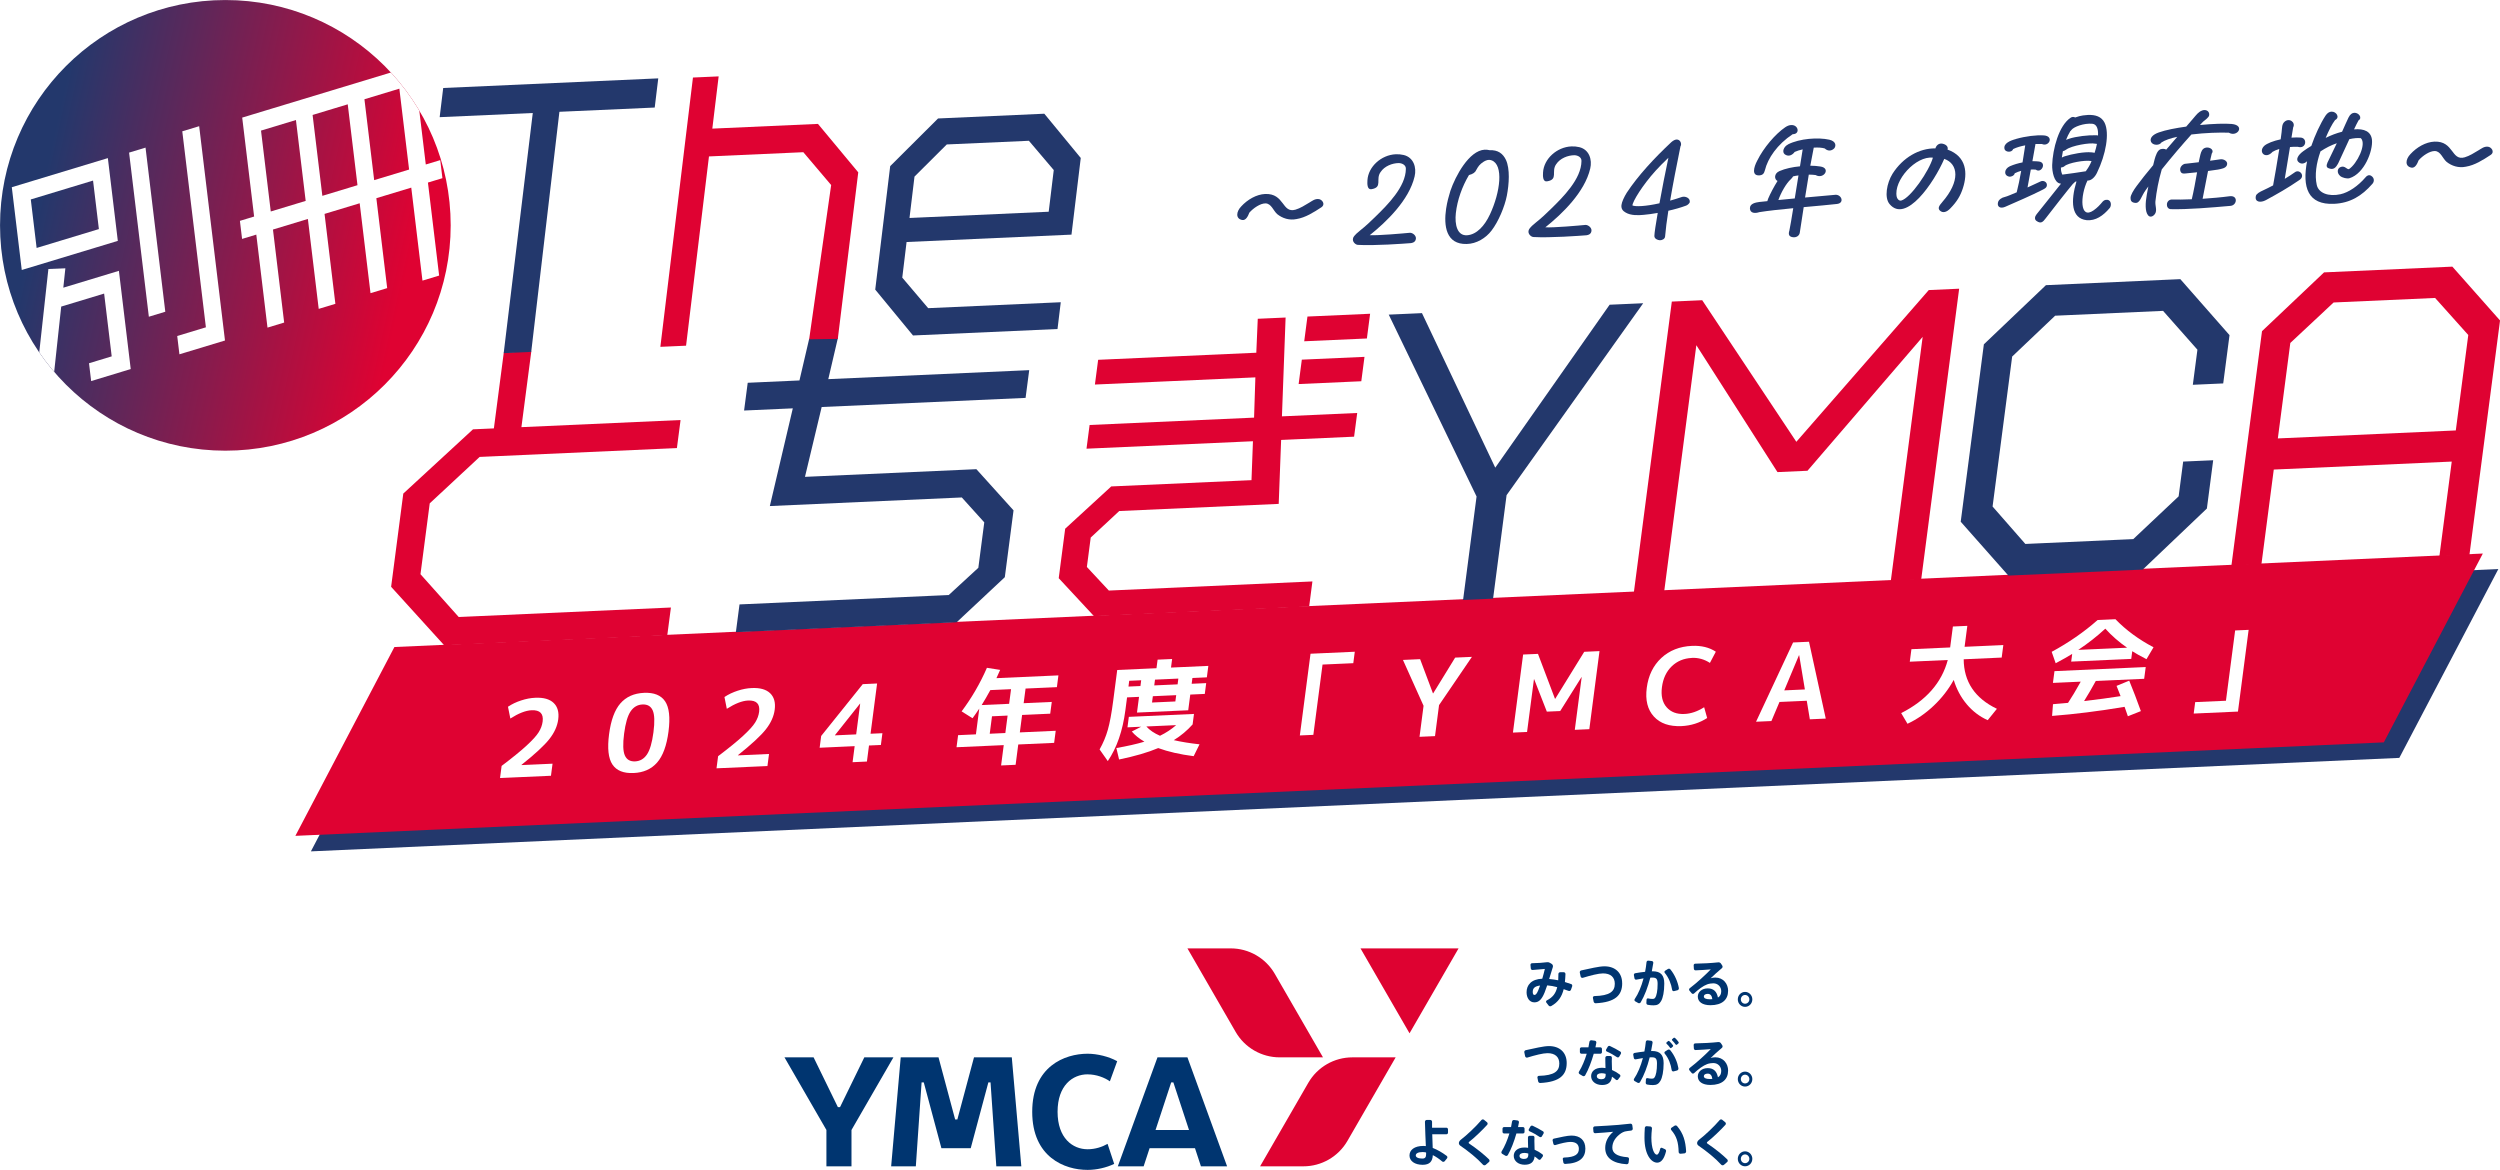 <!--?xml version="1.0" encoding="UTF-8"?-->
<svg id="_レイヤー_2" data-name="レイヤー 2" xmlns="http://www.w3.org/2000/svg" xmlns:xlink="http://www.w3.org/1999/xlink" viewBox="0 0 805.5 376.96" width="805.5" height="376.96">
  <defs>
    <style>
      .cls-1 {
        fill: none;
      }

      .cls-2 {
        filter: url(#drop-shadow-1);
      }

      .cls-3 {
        fill: #de0231;
      }

      .cls-4 {
        fill: url(#_名称未設定グラデーション_6);
      }

      .cls-5 {
        fill: #fff;
      }

      .cls-6 {
        fill: #23386c;
      }

      .cls-7 {
        fill: #df0232;
      }

      .cls-8 {
        fill: #003570;
      }

      .cls-9 {
        clip-path: url(#clippath);
      }
      
      
      /***************************************************
 * Generated by SVG Artista on 12/4/2024, 2:46:42 AM
 * MIT license (https://opensource.org/licenses/MIT)
 * W. https://svgartista.net
 **************************************************/

.svg-elem-1 {
  -webkit-animation: animate-svg-fill-1 0.7s cubic-bezier(0.47, 0, 0.745, 0.715) 0.8s both;
          animation: animate-svg-fill-1 0.7s cubic-bezier(0.47, 0, 0.745, 0.715) 0.8s both;
}

@-webkit-keyframes animate-svg-fill-2 {
  0% {
    fill: transparent;
  }

  100% {
    fill: url("#_名称未設定グラデーション_6");
  }
}

@keyframes animate-svg-fill-2 {
  0% {
    fill: transparent;
  }

  100% {
    fill: url("#_名称未設定グラデーション_6");
  }
}

.svg-elem-2 {
  -webkit-animation: animate-svg-fill-2 0.7s cubic-bezier(0.47, 0, 0.745, 0.715) 0.9s both;
          animation: animate-svg-fill-2 0.7s cubic-bezier(0.47, 0, 0.745, 0.715) 0.9s both;
}

@-webkit-keyframes animate-svg-fill-3 {
  0% {
    fill: transparent;
  }

  100% {
    fill: rgb(255, 255, 255);
  }
}

@keyframes animate-svg-fill-3 {
  0% {
    fill: transparent;
  }

  100% {
    fill: rgb(255, 255, 255);
  }
}

.svg-elem-3 {
  -webkit-animation: animate-svg-fill-3 0.7s cubic-bezier(0.47, 0, 0.745, 0.715) 1s both;
          animation: animate-svg-fill-3 0.7s cubic-bezier(0.47, 0, 0.745, 0.715) 1s both;
}

@-webkit-keyframes animate-svg-fill-4 {
  0% {
    fill: transparent;
  }

  100% {
    fill: rgb(255, 255, 255);
  }
}

@keyframes animate-svg-fill-4 {
  0% {
    fill: transparent;
  }

  100% {
    fill: rgb(255, 255, 255);
  }
}

.svg-elem-4 {
  -webkit-animation: animate-svg-fill-4 0.7s cubic-bezier(0.47, 0, 0.745, 0.715) 1.1s both;
          animation: animate-svg-fill-4 0.7s cubic-bezier(0.47, 0, 0.745, 0.715) 1.1s both;
}

@-webkit-keyframes animate-svg-fill-5 {
  0% {
    fill: transparent;
  }

  100% {
    fill: rgb(35, 56, 108);
  }
}

@keyframes animate-svg-fill-5 {
  0% {
    fill: transparent;
  }

  100% {
    fill: rgb(35, 56, 108);
  }
}

.svg-elem-5 {
  -webkit-animation: animate-svg-fill-5 0.7s cubic-bezier(0.47, 0, 0.745, 0.715) 1.2s both;
          animation: animate-svg-fill-5 0.7s cubic-bezier(0.47, 0, 0.745, 0.715) 1.2s both;
}

@-webkit-keyframes animate-svg-fill-6 {
  0% {
    fill: transparent;
  }

  100% {
    fill: rgb(223, 2, 50);
  }
}

@keyframes animate-svg-fill-6 {
  0% {
    fill: transparent;
  }

  100% {
    fill: rgb(223, 2, 50);
  }
}

.svg-elem-6 {
  -webkit-animation: animate-svg-fill-6 0.7s cubic-bezier(0.47, 0, 0.745, 0.715) 1.3s both;
          animation: animate-svg-fill-6 0.7s cubic-bezier(0.47, 0, 0.745, 0.715) 1.3s both;
}

@-webkit-keyframes animate-svg-fill-7 {
  0% {
    fill: transparent;
  }

  100% {
    fill: rgb(223, 2, 50);
  }
}

@keyframes animate-svg-fill-7 {
  0% {
    fill: transparent;
  }

  100% {
    fill: rgb(223, 2, 50);
  }
}

.svg-elem-7 {
  -webkit-animation: animate-svg-fill-7 0.7s cubic-bezier(0.47, 0, 0.745, 0.715) 1.4s both;
          animation: animate-svg-fill-7 0.7s cubic-bezier(0.47, 0, 0.745, 0.715) 1.4s both;
}

@-webkit-keyframes animate-svg-fill-8 {
  0% {
    fill: transparent;
  }

  100% {
    fill: rgb(35, 56, 108);
  }
}

@keyframes animate-svg-fill-8 {
  0% {
    fill: transparent;
  }

  100% {
    fill: rgb(35, 56, 108);
  }
}

.svg-elem-8 {
  -webkit-animation: animate-svg-fill-8 0.7s cubic-bezier(0.47, 0, 0.745, 0.715) 1.5s both;
          animation: animate-svg-fill-8 0.7s cubic-bezier(0.47, 0, 0.745, 0.715) 1.5s both;
}

@-webkit-keyframes animate-svg-fill-9 {
  0% {
    fill: transparent;
  }

  100% {
    fill: rgb(223, 2, 50);
  }
}

@keyframes animate-svg-fill-9 {
  0% {
    fill: transparent;
  }

  100% {
    fill: rgb(223, 2, 50);
  }
}

.svg-elem-9 {
  -webkit-animation: animate-svg-fill-9 0.7s cubic-bezier(0.47, 0, 0.745, 0.715) 1.6s both;
          animation: animate-svg-fill-9 0.7s cubic-bezier(0.47, 0, 0.745, 0.715) 1.6s both;
}

@-webkit-keyframes animate-svg-fill-10 {
  0% {
    fill: transparent;
  }

  100% {
    fill: rgb(35, 56, 108);
  }
}

@keyframes animate-svg-fill-10 {
  0% {
    fill: transparent;
  }

  100% {
    fill: rgb(35, 56, 108);
  }
}

.svg-elem-10 {
  -webkit-animation: animate-svg-fill-10 0.7s cubic-bezier(0.47, 0, 0.745, 0.715) 1.7s both;
          animation: animate-svg-fill-10 0.7s cubic-bezier(0.47, 0, 0.745, 0.715) 1.7s both;
}

@-webkit-keyframes animate-svg-fill-11 {
  0% {
    fill: transparent;
  }

  100% {
    fill: rgb(223, 2, 50);
  }
}

@keyframes animate-svg-fill-11 {
  0% {
    fill: transparent;
  }

  100% {
    fill: rgb(223, 2, 50);
  }
}

.svg-elem-11 {
  -webkit-animation: animate-svg-fill-11 0.7s cubic-bezier(0.47, 0, 0.745, 0.715) 1.8s both;
          animation: animate-svg-fill-11 0.7s cubic-bezier(0.47, 0, 0.745, 0.715) 1.8s both;
}

@-webkit-keyframes animate-svg-fill-12 {
  0% {
    fill: transparent;
  }

  100% {
    fill: rgb(35, 56, 108);
  }
}

@keyframes animate-svg-fill-12 {
  0% {
    fill: transparent;
  }

  100% {
    fill: rgb(35, 56, 108);
  }
}

.svg-elem-12 {
  -webkit-animation: animate-svg-fill-12 0.7s cubic-bezier(0.47, 0, 0.745, 0.715) 1.9s both;
          animation: animate-svg-fill-12 0.7s cubic-bezier(0.47, 0, 0.745, 0.715) 1.9s both;
}

@-webkit-keyframes animate-svg-fill-13 {
  0% {
    fill: transparent;
  }

  100% {
    fill: rgb(35, 56, 108);
  }
}

@keyframes animate-svg-fill-13 {
  0% {
    fill: transparent;
  }

  100% {
    fill: rgb(35, 56, 108);
  }
}

.svg-elem-13 {
  -webkit-animation: animate-svg-fill-13 0.7s cubic-bezier(0.47, 0, 0.745, 0.715) 2s both;
          animation: animate-svg-fill-13 0.7s cubic-bezier(0.47, 0, 0.745, 0.715) 2s both;
}

@-webkit-keyframes animate-svg-fill-14 {
  0% {
    fill: transparent;
  }

  100% {
    fill: rgb(223, 2, 50);
  }
}

@keyframes animate-svg-fill-14 {
  0% {
    fill: transparent;
  }

  100% {
    fill: rgb(223, 2, 50);
  }
}

.svg-elem-14 {
  -webkit-animation: animate-svg-fill-14 0.7s cubic-bezier(0.47, 0, 0.745, 0.715) 2.1s both;
          animation: animate-svg-fill-14 0.7s cubic-bezier(0.47, 0, 0.745, 0.715) 2.1s both;
}

@-webkit-keyframes animate-svg-fill-15 {
  0% {
    fill: transparent;
  }

  100% {
    fill: rgb(35, 56, 108);
  }
}

@keyframes animate-svg-fill-15 {
  0% {
    fill: transparent;
  }

  100% {
    fill: rgb(35, 56, 108);
  }
}

.svg-elem-15 {
  -webkit-animation: animate-svg-fill-15 0.7s cubic-bezier(0.47, 0, 0.745, 0.715) 2.2s both;
          animation: animate-svg-fill-15 0.7s cubic-bezier(0.47, 0, 0.745, 0.715) 2.2s both;
}

@-webkit-keyframes animate-svg-fill-16 {
  0% {
    fill: transparent;
  }

  100% {
    fill: rgb(223, 2, 50);
  }
}

@keyframes animate-svg-fill-16 {
  0% {
    fill: transparent;
  }

  100% {
    fill: rgb(223, 2, 50);
  }
}

.svg-elem-16 {
  -webkit-animation: animate-svg-fill-16 0.7s cubic-bezier(0.47, 0, 0.745, 0.715) 2.3s both;
          animation: animate-svg-fill-16 0.7s cubic-bezier(0.47, 0, 0.745, 0.715) 2.3s both;
}

@-webkit-keyframes animate-svg-fill-17 {
  0% {
    fill: transparent;
  }

  100% {
    fill: rgb(255, 255, 255);
  }
}

@keyframes animate-svg-fill-17 {
  0% {
    fill: transparent;
  }

  100% {
    fill: rgb(255, 255, 255);
  }
}

.svg-elem-17 {
  -webkit-animation: animate-svg-fill-17 0.7s cubic-bezier(0.47, 0, 0.745, 0.715) 2.4s both;
          animation: animate-svg-fill-17 0.7s cubic-bezier(0.47, 0, 0.745, 0.715) 2.4s both;
}

@-webkit-keyframes animate-svg-fill-18 {
  0% {
    fill: transparent;
  }

  100% {
    fill: rgb(255, 255, 255);
  }
}

@keyframes animate-svg-fill-18 {
  0% {
    fill: transparent;
  }

  100% {
    fill: rgb(255, 255, 255);
  }
}

.svg-elem-18 {
  -webkit-animation: animate-svg-fill-18 0.7s cubic-bezier(0.47, 0, 0.745, 0.715) 2.5s both;
          animation: animate-svg-fill-18 0.7s cubic-bezier(0.47, 0, 0.745, 0.715) 2.5s both;
}

@-webkit-keyframes animate-svg-fill-19 {
  0% {
    fill: transparent;
  }

  100% {
    fill: rgb(255, 255, 255);
  }
}

@keyframes animate-svg-fill-19 {
  0% {
    fill: transparent;
  }

  100% {
    fill: rgb(255, 255, 255);
  }
}

.svg-elem-19 {
  -webkit-animation: animate-svg-fill-19 0.7s cubic-bezier(0.47, 0, 0.745, 0.715) 2.6s both;
          animation: animate-svg-fill-19 0.7s cubic-bezier(0.47, 0, 0.745, 0.715) 2.6s both;
}

@-webkit-keyframes animate-svg-fill-20 {
  0% {
    fill: transparent;
  }

  100% {
    fill: rgb(255, 255, 255);
  }
}

@keyframes animate-svg-fill-20 {
  0% {
    fill: transparent;
  }

  100% {
    fill: rgb(255, 255, 255);
  }
}

.svg-elem-20 {
  -webkit-animation: animate-svg-fill-20 0.7s cubic-bezier(0.47, 0, 0.745, 0.715) 2.7s both;
          animation: animate-svg-fill-20 0.7s cubic-bezier(0.47, 0, 0.745, 0.715) 2.7s both;
}

@-webkit-keyframes animate-svg-fill-21 {
  0% {
    fill: transparent;
  }

  100% {
    fill: rgb(255, 255, 255);
  }
}

@keyframes animate-svg-fill-21 {
  0% {
    fill: transparent;
  }

  100% {
    fill: rgb(255, 255, 255);
  }
}

.svg-elem-21 {
  -webkit-animation: animate-svg-fill-21 0.7s cubic-bezier(0.47, 0, 0.745, 0.715) 2.8s both;
          animation: animate-svg-fill-21 0.7s cubic-bezier(0.47, 0, 0.745, 0.715) 2.8s both;
}

@-webkit-keyframes animate-svg-fill-22 {
  0% {
    fill: transparent;
  }

  100% {
    fill: rgb(255, 255, 255);
  }
}

@keyframes animate-svg-fill-22 {
  0% {
    fill: transparent;
  }

  100% {
    fill: rgb(255, 255, 255);
  }
}

.svg-elem-22 {
  -webkit-animation: animate-svg-fill-22 0.7s cubic-bezier(0.47, 0, 0.745, 0.715) 2.9s both;
          animation: animate-svg-fill-22 0.7s cubic-bezier(0.47, 0, 0.745, 0.715) 2.9s both;
}

@-webkit-keyframes animate-svg-fill-23 {
  0% {
    fill: transparent;
  }

  100% {
    fill: rgb(255, 255, 255);
  }
}

@keyframes animate-svg-fill-23 {
  0% {
    fill: transparent;
  }

  100% {
    fill: rgb(255, 255, 255);
  }
}

.svg-elem-23 {
  -webkit-animation: animate-svg-fill-23 0.7s cubic-bezier(0.47, 0, 0.745, 0.715) 3s both;
          animation: animate-svg-fill-23 0.7s cubic-bezier(0.47, 0, 0.745, 0.715) 3s both;
}

@-webkit-keyframes animate-svg-fill-24 {
  0% {
    fill: transparent;
  }

  100% {
    fill: rgb(255, 255, 255);
  }
}

@keyframes animate-svg-fill-24 {
  0% {
    fill: transparent;
  }

  100% {
    fill: rgb(255, 255, 255);
  }
}

.svg-elem-24 {
  -webkit-animation: animate-svg-fill-24 0.7s cubic-bezier(0.47, 0, 0.745, 0.715) 3.1s both;
          animation: animate-svg-fill-24 0.7s cubic-bezier(0.47, 0, 0.745, 0.715) 3.1s both;
}

@-webkit-keyframes animate-svg-fill-25 {
  0% {
    fill: transparent;
  }

  100% {
    fill: rgb(255, 255, 255);
  }
}

@keyframes animate-svg-fill-25 {
  0% {
    fill: transparent;
  }

  100% {
    fill: rgb(255, 255, 255);
  }
}

.svg-elem-25 {
  -webkit-animation: animate-svg-fill-25 0.7s cubic-bezier(0.47, 0, 0.745, 0.715) 3.2s both;
          animation: animate-svg-fill-25 0.7s cubic-bezier(0.47, 0, 0.745, 0.715) 3.2s both;
}

@-webkit-keyframes animate-svg-fill-26 {
  0% {
    fill: transparent;
  }

  100% {
    fill: rgb(255, 255, 255);
  }
}

@keyframes animate-svg-fill-26 {
  0% {
    fill: transparent;
  }

  100% {
    fill: rgb(255, 255, 255);
  }
}

.svg-elem-26 {
  -webkit-animation: animate-svg-fill-26 0.7s cubic-bezier(0.47, 0, 0.745, 0.715) 3.3s both;
          animation: animate-svg-fill-26 0.7s cubic-bezier(0.47, 0, 0.745, 0.715) 3.3s both;
}

@-webkit-keyframes animate-svg-fill-27 {
  0% {
    fill: transparent;
  }

  100% {
    fill: rgb(255, 255, 255);
  }
}

@keyframes animate-svg-fill-27 {
  0% {
    fill: transparent;
  }

  100% {
    fill: rgb(255, 255, 255);
  }
}

.svg-elem-27 {
  -webkit-animation: animate-svg-fill-27 0.7s cubic-bezier(0.47, 0, 0.745, 0.715) 3.4s both;
          animation: animate-svg-fill-27 0.7s cubic-bezier(0.47, 0, 0.745, 0.715) 3.4s both;
}

@-webkit-keyframes animate-svg-fill-28 {
  0% {
    fill: transparent;
  }

  100% {
    fill: rgb(255, 255, 255);
  }
}

@keyframes animate-svg-fill-28 {
  0% {
    fill: transparent;
  }

  100% {
    fill: rgb(255, 255, 255);
  }
}

.svg-elem-28 {
  -webkit-animation: animate-svg-fill-28 0.7s cubic-bezier(0.47, 0, 0.745, 0.715) 3.5s both;
          animation: animate-svg-fill-28 0.7s cubic-bezier(0.47, 0, 0.745, 0.715) 3.5s both;
}

@-webkit-keyframes animate-svg-fill-29 {
  0% {
    fill: transparent;
  }

  100% {
    fill: rgb(255, 255, 255);
  }
}

@keyframes animate-svg-fill-29 {
  0% {
    fill: transparent;
  }

  100% {
    fill: rgb(255, 255, 255);
  }
}

.svg-elem-29 {
  -webkit-animation: animate-svg-fill-29 0.7s cubic-bezier(0.47, 0, 0.745, 0.715) 3.6s both;
          animation: animate-svg-fill-29 0.7s cubic-bezier(0.47, 0, 0.745, 0.715) 3.6s both;
}

@-webkit-keyframes animate-svg-fill-30 {
  0% {
    fill: transparent;
  }

  100% {
    fill: rgb(255, 255, 255);
  }
}

@keyframes animate-svg-fill-30 {
  0% {
    fill: transparent;
  }

  100% {
    fill: rgb(255, 255, 255);
  }
}

.svg-elem-30 {
  -webkit-animation: animate-svg-fill-30 0.7s cubic-bezier(0.47, 0, 0.745, 0.715) 3.7s both;
          animation: animate-svg-fill-30 0.7s cubic-bezier(0.47, 0, 0.745, 0.715) 3.7s both;
}

@-webkit-keyframes animate-svg-fill-31 {
  0% {
    fill: transparent;
  }

  100% {
    fill: rgb(35, 56, 108);
  }
}

@keyframes animate-svg-fill-31 {
  0% {
    fill: transparent;
  }

  100% {
    fill: rgb(35, 56, 108);
  }
}

.svg-elem-31 {
  -webkit-animation: animate-svg-fill-31 0.7s cubic-bezier(0.47, 0, 0.745, 0.715) 3.8s both;
          animation: animate-svg-fill-31 0.7s cubic-bezier(0.47, 0, 0.745, 0.715) 3.8s both;
}

@-webkit-keyframes animate-svg-fill-32 {
  0% {
    fill: transparent;
  }

  100% {
    fill: rgb(35, 56, 108);
  }
}

@keyframes animate-svg-fill-32 {
  0% {
    fill: transparent;
  }

  100% {
    fill: rgb(35, 56, 108);
  }
}

.svg-elem-32 {
  -webkit-animation: animate-svg-fill-32 0.7s cubic-bezier(0.47, 0, 0.745, 0.715) 3.9s both;
          animation: animate-svg-fill-32 0.7s cubic-bezier(0.47, 0, 0.745, 0.715) 3.9s both;
}

@-webkit-keyframes animate-svg-fill-33 {
  0% {
    fill: transparent;
  }

  100% {
    fill: rgb(35, 56, 108);
  }
}

@keyframes animate-svg-fill-33 {
  0% {
    fill: transparent;
  }

  100% {
    fill: rgb(35, 56, 108);
  }
}

.svg-elem-33 {
  -webkit-animation: animate-svg-fill-33 0.7s cubic-bezier(0.47, 0, 0.745, 0.715) 4s both;
          animation: animate-svg-fill-33 0.7s cubic-bezier(0.47, 0, 0.745, 0.715) 4s both;
}

@-webkit-keyframes animate-svg-fill-34 {
  0% {
    fill: transparent;
  }

  100% {
    fill: rgb(35, 56, 108);
  }
}

@keyframes animate-svg-fill-34 {
  0% {
    fill: transparent;
  }

  100% {
    fill: rgb(35, 56, 108);
  }
}

.svg-elem-34 {
  -webkit-animation: animate-svg-fill-34 0.7s cubic-bezier(0.47, 0, 0.745, 0.715) 4.1s both;
          animation: animate-svg-fill-34 0.7s cubic-bezier(0.47, 0, 0.745, 0.715) 4.1s both;
}

@-webkit-keyframes animate-svg-fill-35 {
  0% {
    fill: transparent;
  }

  100% {
    fill: rgb(35, 56, 108);
  }
}

@keyframes animate-svg-fill-35 {
  0% {
    fill: transparent;
  }

  100% {
    fill: rgb(35, 56, 108);
  }
}

.svg-elem-35 {
  -webkit-animation: animate-svg-fill-35 0.7s cubic-bezier(0.47, 0, 0.745, 0.715) 4.2s both;
          animation: animate-svg-fill-35 0.7s cubic-bezier(0.47, 0, 0.745, 0.715) 4.2s both;
}

@-webkit-keyframes animate-svg-fill-36 {
  0% {
    fill: transparent;
  }

  100% {
    fill: rgb(35, 56, 108);
  }
}

@keyframes animate-svg-fill-36 {
  0% {
    fill: transparent;
  }

  100% {
    fill: rgb(35, 56, 108);
  }
}

.svg-elem-36 {
  -webkit-animation: animate-svg-fill-36 0.7s cubic-bezier(0.47, 0, 0.745, 0.715) 4.3s both;
          animation: animate-svg-fill-36 0.7s cubic-bezier(0.47, 0, 0.745, 0.715) 4.3s both;
}

@-webkit-keyframes animate-svg-fill-37 {
  0% {
    fill: transparent;
  }

  100% {
    fill: rgb(35, 56, 108);
  }
}

@keyframes animate-svg-fill-37 {
  0% {
    fill: transparent;
  }

  100% {
    fill: rgb(35, 56, 108);
  }
}

.svg-elem-37 {
  -webkit-animation: animate-svg-fill-37 0.7s cubic-bezier(0.47, 0, 0.745, 0.715) 4.4s both;
          animation: animate-svg-fill-37 0.7s cubic-bezier(0.47, 0, 0.745, 0.715) 4.4s both;
}

@-webkit-keyframes animate-svg-fill-38 {
  0% {
    fill: transparent;
  }

  100% {
    fill: rgb(35, 56, 108);
  }
}

@keyframes animate-svg-fill-38 {
  0% {
    fill: transparent;
  }

  100% {
    fill: rgb(35, 56, 108);
  }
}

.svg-elem-38 {
  -webkit-animation: animate-svg-fill-38 0.7s cubic-bezier(0.47, 0, 0.745, 0.715) 4.5s both;
          animation: animate-svg-fill-38 0.7s cubic-bezier(0.47, 0, 0.745, 0.715) 4.5s both;
}

@-webkit-keyframes animate-svg-fill-39 {
  0% {
    fill: transparent;
  }

  100% {
    fill: rgb(35, 56, 108);
  }
}

@keyframes animate-svg-fill-39 {
  0% {
    fill: transparent;
  }

  100% {
    fill: rgb(35, 56, 108);
  }
}

.svg-elem-39 {
  -webkit-animation: animate-svg-fill-39 0.7s cubic-bezier(0.47, 0, 0.745, 0.715) 4.6s both;
          animation: animate-svg-fill-39 0.7s cubic-bezier(0.47, 0, 0.745, 0.715) 4.6s both;
}

@-webkit-keyframes animate-svg-fill-40 {
  0% {
    fill: transparent;
  }

  100% {
    fill: rgb(35, 56, 108);
  }
}

@keyframes animate-svg-fill-40 {
  0% {
    fill: transparent;
  }

  100% {
    fill: rgb(35, 56, 108);
  }
}

.svg-elem-40 {
  -webkit-animation: animate-svg-fill-40 0.7s cubic-bezier(0.47, 0, 0.745, 0.715) 4.7s both;
          animation: animate-svg-fill-40 0.7s cubic-bezier(0.47, 0, 0.745, 0.715) 4.7s both;
}

@-webkit-keyframes animate-svg-fill-41 {
  0% {
    fill: transparent;
  }

  100% {
    fill: rgb(35, 56, 108);
  }
}

@keyframes animate-svg-fill-41 {
  0% {
    fill: transparent;
  }

  100% {
    fill: rgb(35, 56, 108);
  }
}

.svg-elem-41 {
  -webkit-animation: animate-svg-fill-41 0.7s cubic-bezier(0.47, 0, 0.745, 0.715) 4.8s both;
          animation: animate-svg-fill-41 0.7s cubic-bezier(0.47, 0, 0.745, 0.715) 4.8s both;
}

@-webkit-keyframes animate-svg-fill-42 {
  0% {
    fill: transparent;
  }

  100% {
    fill: rgb(0, 53, 112);
  }
}

@keyframes animate-svg-fill-42 {
  0% {
    fill: transparent;
  }

  100% {
    fill: rgb(0, 53, 112);
  }
}

.svg-elem-42 {
  -webkit-animation: animate-svg-fill-42 0.7s cubic-bezier(0.47, 0, 0.745, 0.715) 4.9s both;
          animation: animate-svg-fill-42 0.7s cubic-bezier(0.47, 0, 0.745, 0.715) 4.9s both;
}

@-webkit-keyframes animate-svg-fill-43 {
  0% {
    fill: transparent;
  }

  100% {
    fill: rgb(0, 53, 112);
  }
}

@keyframes animate-svg-fill-43 {
  0% {
    fill: transparent;
  }

  100% {
    fill: rgb(0, 53, 112);
  }
}

.svg-elem-43 {
  -webkit-animation: animate-svg-fill-43 0.7s cubic-bezier(0.47, 0, 0.745, 0.715) 5s both;
          animation: animate-svg-fill-43 0.7s cubic-bezier(0.47, 0, 0.745, 0.715) 5s both;
}

@-webkit-keyframes animate-svg-fill-44 {
  0% {
    fill: transparent;
  }

  100% {
    fill: rgb(0, 53, 112);
  }
}

@keyframes animate-svg-fill-44 {
  0% {
    fill: transparent;
  }

  100% {
    fill: rgb(0, 53, 112);
  }
}

.svg-elem-44 {
  -webkit-animation: animate-svg-fill-44 0.7s cubic-bezier(0.47, 0, 0.745, 0.715) 5.1s both;
          animation: animate-svg-fill-44 0.7s cubic-bezier(0.47, 0, 0.745, 0.715) 5.1s both;
}

@-webkit-keyframes animate-svg-fill-45 {
  0% {
    fill: transparent;
  }

  100% {
    fill: rgb(0, 53, 112);
  }
}

@keyframes animate-svg-fill-45 {
  0% {
    fill: transparent;
  }

  100% {
    fill: rgb(0, 53, 112);
  }
}

.svg-elem-45 {
  -webkit-animation: animate-svg-fill-45 0.7s cubic-bezier(0.47, 0, 0.745, 0.715) 5.2s both;
          animation: animate-svg-fill-45 0.7s cubic-bezier(0.47, 0, 0.745, 0.715) 5.2s both;
}

@-webkit-keyframes animate-svg-fill-46 {
  0% {
    fill: transparent;
  }

  100% {
    fill: rgb(222, 2, 49);
  }
}

@keyframes animate-svg-fill-46 {
  0% {
    fill: transparent;
  }

  100% {
    fill: rgb(222, 2, 49);
  }
}

.svg-elem-46 {
  -webkit-animation: animate-svg-fill-46 0.7s cubic-bezier(0.47, 0, 0.745, 0.715) 5.3s both;
          animation: animate-svg-fill-46 0.7s cubic-bezier(0.47, 0, 0.745, 0.715) 5.3s both;
}

@-webkit-keyframes animate-svg-fill-47 {
  0% {
    fill: transparent;
  }

  100% {
    fill: rgb(222, 2, 49);
  }
}

@keyframes animate-svg-fill-47 {
  0% {
    fill: transparent;
  }

  100% {
    fill: rgb(222, 2, 49);
  }
}

.svg-elem-47 {
  -webkit-animation: animate-svg-fill-47 0.7s cubic-bezier(0.47, 0, 0.745, 0.715) 5.4s both;
          animation: animate-svg-fill-47 0.7s cubic-bezier(0.47, 0, 0.745, 0.715) 5.4s both;
}

@-webkit-keyframes animate-svg-fill-48 {
  0% {
    fill: transparent;
  }

  100% {
    fill: rgb(222, 2, 49);
  }
}

@keyframes animate-svg-fill-48 {
  0% {
    fill: transparent;
  }

  100% {
    fill: rgb(222, 2, 49);
  }
}

.svg-elem-48 {
  -webkit-animation: animate-svg-fill-48 0.7s cubic-bezier(0.47, 0, 0.745, 0.715) 5.5s both;
          animation: animate-svg-fill-48 0.7s cubic-bezier(0.47, 0, 0.745, 0.715) 5.5s both;
}

@-webkit-keyframes animate-svg-fill-49 {
  0% {
    fill: transparent;
  }

  100% {
    fill: rgb(0, 53, 112);
  }
}

@keyframes animate-svg-fill-49 {
  0% {
    fill: transparent;
  }

  100% {
    fill: rgb(0, 53, 112);
  }
}

.svg-elem-49 {
  -webkit-animation: animate-svg-fill-49 0.7s cubic-bezier(0.47, 0, 0.745, 0.715) 5.6s both;
          animation: animate-svg-fill-49 0.7s cubic-bezier(0.47, 0, 0.745, 0.715) 5.6s both;
}

@-webkit-keyframes animate-svg-fill-50 {
  0% {
    fill: transparent;
  }

  100% {
    fill: rgb(0, 53, 112);
  }
}

@keyframes animate-svg-fill-50 {
  0% {
    fill: transparent;
  }

  100% {
    fill: rgb(0, 53, 112);
  }
}

.svg-elem-50 {
  -webkit-animation: animate-svg-fill-50 0.7s cubic-bezier(0.47, 0, 0.745, 0.715) 5.7s both;
          animation: animate-svg-fill-50 0.7s cubic-bezier(0.47, 0, 0.745, 0.715) 5.7s both;
}

@-webkit-keyframes animate-svg-fill-51 {
  0% {
    fill: transparent;
  }

  100% {
    fill: rgb(0, 53, 112);
  }
}

@keyframes animate-svg-fill-51 {
  0% {
    fill: transparent;
  }

  100% {
    fill: rgb(0, 53, 112);
  }
}

.svg-elem-51 {
  -webkit-animation: animate-svg-fill-51 0.7s cubic-bezier(0.47, 0, 0.745, 0.715) 5.8s both;
          animation: animate-svg-fill-51 0.7s cubic-bezier(0.47, 0, 0.745, 0.715) 5.8s both;
}

@-webkit-keyframes animate-svg-fill-52 {
  0% {
    fill: transparent;
  }

  100% {
    fill: rgb(0, 53, 112);
  }
}

@keyframes animate-svg-fill-52 {
  0% {
    fill: transparent;
  }

  100% {
    fill: rgb(0, 53, 112);
  }
}

.svg-elem-52 {
  -webkit-animation: animate-svg-fill-52 0.7s cubic-bezier(0.47, 0, 0.745, 0.715) 5.9s both;
          animation: animate-svg-fill-52 0.7s cubic-bezier(0.47, 0, 0.745, 0.715) 5.9s both;
}

@-webkit-keyframes animate-svg-fill-53 {
  0% {
    fill: transparent;
  }

  100% {
    fill: rgb(0, 53, 112);
  }
}

@keyframes animate-svg-fill-53 {
  0% {
    fill: transparent;
  }

  100% {
    fill: rgb(0, 53, 112);
  }
}

.svg-elem-53 {
  -webkit-animation: animate-svg-fill-53 0.7s cubic-bezier(0.47, 0, 0.745, 0.715) 6s both;
          animation: animate-svg-fill-53 0.7s cubic-bezier(0.47, 0, 0.745, 0.715) 6s both;
}

@-webkit-keyframes animate-svg-fill-54 {
  0% {
    fill: transparent;
  }

  100% {
    fill: rgb(0, 53, 112);
  }
}

@keyframes animate-svg-fill-54 {
  0% {
    fill: transparent;
  }

  100% {
    fill: rgb(0, 53, 112);
  }
}

.svg-elem-54 {
  -webkit-animation: animate-svg-fill-54 0.7s cubic-bezier(0.47, 0, 0.745, 0.715) 6.1s both;
          animation: animate-svg-fill-54 0.7s cubic-bezier(0.47, 0, 0.745, 0.715) 6.1s both;
}

@-webkit-keyframes animate-svg-fill-55 {
  0% {
    fill: transparent;
  }

  100% {
    fill: rgb(0, 53, 112);
  }
}

@keyframes animate-svg-fill-55 {
  0% {
    fill: transparent;
  }

  100% {
    fill: rgb(0, 53, 112);
  }
}

.svg-elem-55 {
  -webkit-animation: animate-svg-fill-55 0.7s cubic-bezier(0.47, 0, 0.745, 0.715) 6.2s both;
          animation: animate-svg-fill-55 0.7s cubic-bezier(0.47, 0, 0.745, 0.715) 6.2s both;
}

@-webkit-keyframes animate-svg-fill-56 {
  0% {
    fill: transparent;
  }

  100% {
    fill: rgb(0, 53, 112);
  }
}

@keyframes animate-svg-fill-56 {
  0% {
    fill: transparent;
  }

  100% {
    fill: rgb(0, 53, 112);
  }
}

.svg-elem-56 {
  -webkit-animation: animate-svg-fill-56 0.7s cubic-bezier(0.47, 0, 0.745, 0.715) 6.3s both;
          animation: animate-svg-fill-56 0.7s cubic-bezier(0.47, 0, 0.745, 0.715) 6.3s both;
}

@-webkit-keyframes animate-svg-fill-57 {
  0% {
    fill: transparent;
  }

  100% {
    fill: rgb(0, 53, 112);
  }
}

@keyframes animate-svg-fill-57 {
  0% {
    fill: transparent;
  }

  100% {
    fill: rgb(0, 53, 112);
  }
}

.svg-elem-57 {
  -webkit-animation: animate-svg-fill-57 0.7s cubic-bezier(0.47, 0, 0.745, 0.715) 6.4s both;
          animation: animate-svg-fill-57 0.7s cubic-bezier(0.47, 0, 0.745, 0.715) 6.4s both;
}

@-webkit-keyframes animate-svg-fill-58 {
  0% {
    fill: transparent;
  }

  100% {
    fill: rgb(0, 53, 112);
  }
}

@keyframes animate-svg-fill-58 {
  0% {
    fill: transparent;
  }

  100% {
    fill: rgb(0, 53, 112);
  }
}

.svg-elem-58 {
  -webkit-animation: animate-svg-fill-58 0.7s cubic-bezier(0.47, 0, 0.745, 0.715) 6.5s both;
          animation: animate-svg-fill-58 0.7s cubic-bezier(0.47, 0, 0.745, 0.715) 6.5s both;
}

@-webkit-keyframes animate-svg-fill-59 {
  0% {
    fill: transparent;
  }

  100% {
    fill: rgb(0, 53, 112);
  }
}

@keyframes animate-svg-fill-59 {
  0% {
    fill: transparent;
  }

  100% {
    fill: rgb(0, 53, 112);
  }
}

.svg-elem-59 {
  -webkit-animation: animate-svg-fill-59 0.7s cubic-bezier(0.47, 0, 0.745, 0.715) 6.6s both;
          animation: animate-svg-fill-59 0.7s cubic-bezier(0.47, 0, 0.745, 0.715) 6.6s both;
}

@-webkit-keyframes animate-svg-fill-60 {
  0% {
    fill: transparent;
  }

  100% {
    fill: rgb(0, 53, 112);
  }
}

@keyframes animate-svg-fill-60 {
  0% {
    fill: transparent;
  }

  100% {
    fill: rgb(0, 53, 112);
  }
}

.svg-elem-60 {
  -webkit-animation: animate-svg-fill-60 0.7s cubic-bezier(0.47, 0, 0.745, 0.715) 6.7s both;
          animation: animate-svg-fill-60 0.7s cubic-bezier(0.47, 0, 0.745, 0.715) 6.7s both;
}

@-webkit-keyframes animate-svg-fill-61 {
  0% {
    fill: transparent;
  }

  100% {
    fill: rgb(0, 53, 112);
  }
}

@keyframes animate-svg-fill-61 {
  0% {
    fill: transparent;
  }

  100% {
    fill: rgb(0, 53, 112);
  }
}

.svg-elem-61 {
  -webkit-animation: animate-svg-fill-61 0.7s cubic-bezier(0.47, 0, 0.745, 0.715) 6.8s both;
          animation: animate-svg-fill-61 0.7s cubic-bezier(0.47, 0, 0.745, 0.715) 6.8s both;
}

@-webkit-keyframes animate-svg-fill-62 {
  0% {
    fill: transparent;
  }

  100% {
    fill: rgb(0, 53, 112);
  }
}

@keyframes animate-svg-fill-62 {
  0% {
    fill: transparent;
  }

  100% {
    fill: rgb(0, 53, 112);
  }
}

.svg-elem-62 {
  -webkit-animation: animate-svg-fill-62 0.7s cubic-bezier(0.47, 0, 0.745, 0.715) 6.9s both;
          animation: animate-svg-fill-62 0.7s cubic-bezier(0.47, 0, 0.745, 0.715) 6.9s both;
}

@-webkit-keyframes animate-svg-fill-63 {
  0% {
    fill: transparent;
  }

  100% {
    fill: rgb(0, 53, 112);
  }
}

@keyframes animate-svg-fill-63 {
  0% {
    fill: transparent;
  }

  100% {
    fill: rgb(0, 53, 112);
  }
}

.svg-elem-63 {
  -webkit-animation: animate-svg-fill-63 0.7s cubic-bezier(0.47, 0, 0.745, 0.715) 7s both;
          animation: animate-svg-fill-63 0.7s cubic-bezier(0.47, 0, 0.745, 0.715) 7s both;
}

@-webkit-keyframes animate-svg-fill-64 {
  0% {
    fill: transparent;
  }

  100% {
    fill: rgb(0, 53, 112);
  }
}

@keyframes animate-svg-fill-64 {
  0% {
    fill: transparent;
  }

  100% {
    fill: rgb(0, 53, 112);
  }
}

.svg-elem-64 {
  -webkit-animation: animate-svg-fill-64 0.7s cubic-bezier(0.47, 0, 0.745, 0.715) 7.1s both;
          animation: animate-svg-fill-64 0.7s cubic-bezier(0.47, 0, 0.745, 0.715) 7.1s both;
}

@-webkit-keyframes animate-svg-fill-65 {
  0% {
    fill: transparent;
  }

  100% {
    fill: rgb(0, 53, 112);
  }
}

@keyframes animate-svg-fill-65 {
  0% {
    fill: transparent;
  }

  100% {
    fill: rgb(0, 53, 112);
  }
}

.svg-elem-65 {
  -webkit-animation: animate-svg-fill-65 0.7s cubic-bezier(0.47, 0, 0.745, 0.715) 7.2s both;
          animation: animate-svg-fill-65 0.7s cubic-bezier(0.47, 0, 0.745, 0.715) 7.2s both;
}

@-webkit-keyframes animate-svg-fill-66 {
  0% {
    fill: transparent;
  }

  100% {
    fill: rgb(0, 53, 112);
  }
}

@keyframes animate-svg-fill-66 {
  0% {
    fill: transparent;
  }

  100% {
    fill: rgb(0, 53, 112);
  }
}

.svg-elem-66 {
  -webkit-animation: animate-svg-fill-66 0.7s cubic-bezier(0.47, 0, 0.745, 0.715) 7.3s both;
          animation: animate-svg-fill-66 0.7s cubic-bezier(0.47, 0, 0.745, 0.715) 7.3s both;
}

      
    </style>
    <filter id="drop-shadow-1" x="0" y="0" width="805.5" height="376.96" filterUnits="userSpaceOnUse">
      <feOffset dx="0" dy="0"></feOffset>
      <feGaussianBlur result="blur" stdDeviation="20"></feGaussianBlur>
      <feFlood flood-color="#fff" flood-opacity=".5"></feFlood>
      <feComposite in2="blur" operator="in"></feComposite>
      <feComposite in="SourceGraphic"></feComposite>
    </filter>
    <linearGradient id="_名称未設定グラデーション_6" data-name="名称未設定グラデーション 6" x1="2753.67" y1="-2255.57" x2="2883.29" y2="-2190.09" gradientTransform="translate(2254.93 -2777.64) rotate(165.69)" gradientUnits="userSpaceOnUse">
      <stop offset=".09" stop-color="#df0232"></stop>
      <stop offset=".92" stop-color="#23386c"></stop>
    </linearGradient>
    <clipPath id="clippath">
      <circle class="cls-1 svg-elem-1" cx="72.61" cy="72.61" r="72.6"></circle>
    </clipPath>
  </defs>
  <g id="_レイヤー_1-2" data-name="レイヤー 1">
    <g class="cls-2">
      <g>
        <g>
          <circle class="cls-4 svg-elem-2" cx="72.61" cy="72.61" r="72.6"></circle>
          <g class="cls-9">
            <g>
              <path class="cls-5 svg-elem-3" d="M7.01,86.99l-3.21-26.67,30.95-9.38,3.21,26.67-30.95,9.38ZM29.98,58.18l-20.06,6.08,1.88,15.63,20.06-6.08-1.88-15.63ZM29.37,122.79l-.69-5.75,7.31-2.22-2.44-20.23-13.83,4.19-2.98,27.67-5.54.25,4.39-40.02,5.47-.23-.66,6.24,17.91-5.43,3.81,31.65-12.75,3.87ZM47.96,102.05l-6.37-52.88,5.3-1.61,6.37,52.88-5.3,1.61ZM57.81,114.16l-.71-5.9,9.24-2.8-7.61-63.15,5.44-1.65,8.32,69.05-14.69,4.45Z"></path>
              <path class="cls-5 svg-elem-4" d="M137.88,58.82l3.61,29.97-5.37,1.63-3.61-29.97-11.25,3.41,3.49,28.97-5.37,1.63-3.49-28.97-11.32,3.43,3.49,28.97-5.37,1.63-3.49-28.97-11.25,3.41,3.61,29.97-5.37,1.63-3.61-29.97-4.58,1.39-.7-5.82,4.58-1.39-3.84-31.88,55.31-16.77,3.84,31.88,4.66-1.41.7,5.82-4.66,1.41ZM95.35,38.67l-11.25,3.41,3.14,26.06,11.25-3.41-3.14-26.06ZM112.04,33.61l-11.32,3.43,3.14,26.06,11.32-3.43-3.14-26.06ZM128.67,28.57l-11.25,3.41,3.14,26.06,11.25-3.41-3.14-26.06Z"></path>
            </g>
          </g>
        </g>
        <polygon class="cls-6 svg-elem-5" points="773.06 244.19 100.17 274.31 132.08 213.47 804.97 183.35 773.06 244.19"></polygon>
        <polygon class="cls-7 svg-elem-6" points="768.06 239.19 95.17 269.31 127.08 208.47 799.97 178.35 768.06 239.19"></polygon>
        <g>
          <path class="cls-7 svg-elem-7" d="M143.1,207.89l-17.08-18.82,3.92-30.04,22.46-20.7,6.73-.3,3.19-24.44,8.87-.4-3.19,24.44,51.28-2.3-1.18,9.04-63.56,2.85-16.08,14.96-2.98,22.83,12.32,13.79,68.37-3.06-1.17,8.94-71.89,3.22Z"></path>
          <path class="cls-6 svg-elem-8" d="M308.25,200.5l-71.15,3.18,1.17-8.94,67.41-3.02,9.54-8.78,1.91-14.64-7.24-8.02-61.85,2.77,7.4-31.48-15.7.7,1.17-8.94,16.67-.75,3.13-13.41,9.29-.42-3.13,13.41,64.74-2.9-1.17,8.94-65.7,2.94-5.38,22.5,55.23-2.47,11.97,13.27-2.81,21.53-15.49,14.5Z"></path>
          <path class="cls-7 svg-elem-9" d="M412.78,141.76l-.78,20.59-51.38,2.3-9.19,8.55-1.24,9.48,7.08,7.6,65.59-2.94-1.05,8.08-69.33,3.1-11.36-12.23,2.08-15.94,14.84-13.62,45.19-2.02.47-12.54-53.63,2.4,1-7.64,52.99-2.37.42-12.97-51.7,2.31,1.04-7.97,50.96-2.28.47-10.94,8.97-.4-1.18,31.84,24.25-1.09-1,7.64-23.5,1.05ZM418.42,123.74l1.03-7.86,20.19-.9-1.03,7.86-20.19.9ZM420.22,109.96l1.04-7.97,20.19-.9-1.04,7.97-20.19.9Z"></path>
        </g>
        <g>
          <path class="cls-6 svg-elem-10" d="M180.24,36.03l-9.08,77.35-8.87.4,9.37-77.37-30,1.34,1.14-9.4,69.29-3.1-1.14,9.4-30.71,1.37Z"></path>
          <path class="cls-7 svg-elem-11" d="M260.71,109.32l7.09-49.7-8.97-10.58-30.4,1.36-7.38,60.98-8.28.37,10.5-86.77,8.28-.37-2.04,16.83,34.04-1.52,12.98,15.61-6.59,53.66-9.23.13Z"></path>
          <path class="cls-6 svg-elem-12" d="M292.1,77.98l-1.39,11.47,8.35,9.84,42.72-1.91-1.05,8.63-46.56,2.08-12.17-14.78,4.82-39.78,15.42-15.36,34.24-1.53,11.74,14.26-2.99,24.7-53.13,2.38ZM339.51,54.78l-8-9.42-26.46,1.18-10.4,10.36-1.61,13.33,44.85-2.01,1.63-13.44Z"></path>
        </g>
        <g>
          <path class="cls-6 svg-elem-13" d="M485.42,159.54l-4.35,33.35-9.67.43,4.35-33.35-28.3-58.6,10.71-.48,23.61,49.79,36.85-52.5,10.82-.48-44.02,61.84Z"></path>
          <path class="cls-7 svg-elem-14" d="M609.22,187.15l10.26-78.61-37.11,43.14-9.67.43-26.14-40.89-10.34,79.2-9.79.44,12.23-93.69,9.79-.44,30.33,45.62,42.67-48.89,9.79-.44-12.23,93.69-9.79.44Z"></path>
          <path class="cls-6 svg-elem-15" d="M690.4,183.52l-43.3,1.94-15.36-17.36,7.46-57.16,20-19.06,43.3-1.94,15.85,18.04-2.03,15.56-9.79.44,1.48-11.31-11.07-12.51-34.77,1.56-13.85,13.16-6.31,48.32,10.56,12.06,34.77-1.56,14.62-13.78,1.46-11.2,9.67-.43-2.03,15.56-20.66,19.67Z"></path>
          <path class="cls-7 svg-elem-16" d="M785.97,179.24l3.98-30.52-57.34,2.57-3.98,30.52-9.67.43,9.86-75.54,19.99-18.94,41.34-1.85,15.36,17.35-9.86,75.54-9.67.43ZM795.28,107.94l-10.69-11.94-32.7,1.46-13.95,13.04-4.02,30.76,57.34-2.57,4.02-30.76Z"></path>
        </g>
        <g>
          <path class="cls-5 svg-elem-17" d="M161.63,246.77c3.44-2.6,6.11-4.77,8-6.51,1.89-1.74,3.2-3.17,3.91-4.3.71-1.13,1.15-2.29,1.3-3.48.33-2.55-.86-3.76-3.57-3.64-1.91.09-4.19.98-6.84,2.67l-.76-3.8c1.24-.83,2.65-1.51,4.22-2.02,1.57-.52,3.1-.81,4.58-.87,2.67-.12,4.64.44,5.92,1.67,1.28,1.23,1.77,3,1.47,5.3-.28,2.16-1.23,4.27-2.85,6.33-1.62,2.06-4.61,4.83-8.99,8.32v.07s10.01-.45,10.01-.45l-.51,3.89-16.41.73.51-3.89Z"></path>
          <path class="cls-5 svg-elem-18" d="M199.9,226.62c1.85-2.12,4.38-3.24,7.6-3.39,3.21-.14,5.48.77,6.8,2.74,1.32,1.97,1.68,5.22,1.09,9.75-.59,4.53-1.81,7.85-3.66,9.96-1.85,2.12-4.38,3.25-7.6,3.39-3.21.14-5.48-.77-6.8-2.74-1.32-1.97-1.68-5.22-1.09-9.75.59-4.52,1.81-7.85,3.66-9.96ZM201.33,243.41c.59,1.34,1.69,1.98,3.29,1.91,1.59-.07,2.87-.81,3.83-2.23s1.65-3.8,2.09-7.15c.44-3.35.36-5.7-.24-7.05s-1.69-1.98-3.29-1.91c-1.6.07-2.87.81-3.83,2.23-.96,1.41-1.65,3.8-2.09,7.15-.44,3.35-.36,5.7.24,7.05Z"></path>
          <path class="cls-5 svg-elem-19" d="M231.38,243.64c3.44-2.6,6.11-4.77,8-6.51s3.2-3.17,3.91-4.3c.71-1.13,1.15-2.29,1.3-3.48.33-2.55-.86-3.76-3.57-3.64-1.91.09-4.19.98-6.84,2.67l-.76-3.8c1.24-.83,2.65-1.51,4.22-2.02,1.57-.52,3.1-.81,4.58-.87,2.67-.12,4.64.44,5.92,1.67,1.28,1.23,1.77,3,1.47,5.3-.28,2.16-1.23,4.27-2.85,6.33-1.62,2.06-4.61,4.83-8.99,8.32v.07s10.01-.45,10.01-.45l-.51,3.89-16.41.73.51-3.89Z"></path>
          <path class="cls-5 svg-elem-20" d="M280.48,236.41l3.83-.17-.49,3.79-3.83.17-.67,5.17-4.62.21.67-5.17-11.28.51.49-3.79,13.4-16.7,4.62-.21-2.11,16.19ZM275.86,236.62l1.29-9.89h-.07s-8.05,10.13-8.05,10.13v.07s6.83-.31,6.83-.31Z"></path>
          <path class="cls-5 svg-elem-21" d="M317.99,215.17l4.26.67c-.61,1.38-1.01,2.26-1.2,2.66l19.97-.89-.49,3.79-10.09.45-.62,4.72,9.06-.41-.5,3.79-9.06.41-.73,5.62,11.56-.52-.51,3.89-11.56.52-.85,6.55-4.68.21.85-6.55-15.21.68.51-3.89,5.74-.26,1.08-8.3c-.76,1.15-1.49,2.19-2.17,3.11l-3.52-2.21c3.27-4.37,5.98-9.05,8.15-14.03ZM319.09,222.35c-1.01,1.85-1.95,3.46-2.8,4.82l8.85-.4.62-4.72-6.67.3ZM324.65,230.56l-5.03.23-.73,5.62,5.03-.23.73-5.62Z"></path>
          <path class="cls-5 svg-elem-22" d="M363.14,224.69l-.54,4.14c-.87,6.66-2.76,12.12-5.67,16.39l-2.64-3.75c1.15-2.04,2.04-4.16,2.66-6.35.63-2.2,1.21-5.34,1.74-9.43l1.28-9.82,12.65-.57.36-2.76,4.68-.21-.36,2.76,12.03-.54-.48,3.69-4.65.21-.24,1.86,4.68-.21-.45,3.48-4.68.21-.66,5.06-16.51.74.66-5.06-3.86.17ZM363.27,234.35l.44-3.38,20.99-.94-.44,3.38c-1.73,1.95-3.75,3.64-6.06,5.07,2.42.55,5.18,1,8.29,1.34l-1.89,3.82c-4.39-.56-8.2-1.43-11.42-2.61-3.33,1.41-7.54,2.63-12.61,3.68l-.88-3.69c3.48-.61,6.49-1.29,9.04-2.05-1.71-1-3.06-2.09-4.06-3.28l3.02-1.54-4.41.2ZM363.59,221.21l3.86-.17.24-1.86-3.86.17-.24,1.86ZM373.76,237.06c1.91-.93,3.65-2.07,5.2-3.42l-9.61.43c1.09,1.21,2.56,2.2,4.4,2.99ZM371.45,224.32l-.27,2.03,7.52-.34.27-2.03-7.52.34ZM371.9,220.84l7.52-.34.24-1.86-7.52.34-.24,1.86Z"></path>
          <path class="cls-5 svg-elem-23" d="M423.15,236.77l-4.34.19,3.44-26.33,14.26-.64-.48,3.69-9.91.44-2.96,22.64Z"></path>
          <path class="cls-5 svg-elem-24" d="M457.56,212.38l4.14,11.02h.07s7.08-11.52,7.08-11.52l5.4-.24-10.59,15.55-1.3,9.99-4.99.22,1.3-9.99-6.64-14.78,5.54-.25Z"></path>
          <path class="cls-5 svg-elem-25" d="M509.63,218.17h-.07s-6.86,10.93-6.86,10.93l-4.31.19-4.08-10.44h-.07s-2.22,16.99-2.22,16.99l-4.55.2,3.28-25.15,4.79-.21,5.48,14.48h.07s9.35-15.15,9.35-15.15l4.92-.22-3.28,25.15-4.68.21,2.22-16.99Z"></path>
          <path class="cls-5 svg-elem-26" d="M545.1,211.99c-2.58.12-4.73,1.02-6.47,2.7-1.74,1.69-2.79,3.92-3.15,6.7-.36,2.76.14,4.92,1.5,6.48,1.36,1.56,3.28,2.29,5.77,2.17,2.07-.09,4.19-.81,6.33-2.17l.97,3.48c-2.5,1.6-5.25,2.46-8.26,2.6-3.9.17-6.87-.85-8.91-3.08-2.04-2.23-2.81-5.32-2.29-9.27.52-3.97,2.08-7.17,4.69-9.6,2.6-2.42,5.9-3.72,9.89-3.9,3.01-.13,5.57.49,7.67,1.88l-1.9,3.61c-1.82-1.17-3.76-1.72-5.84-1.62Z"></path>
          <path class="cls-5 svg-elem-27" d="M565.8,232.54l11.93-25.54,5.13-.23,5.4,24.76-5.13.23-.99-5.98-8.79.39-2.6,6.15-4.96.22ZM574.9,222.44l6.63-.3-1.83-11.02h-.07s-4.74,11.31-4.74,11.31Z"></path>
          <path class="cls-5 svg-elem-28" d="M615.33,213.2l.53-4.03,12.48-.56.88-6.75,4.65-.21-.88,6.75,12.48-.56-.53,4.03-12.24.55c.05,7.24,3.62,12.56,10.7,15.96l-2.96,3.66c-2.61-1.16-4.87-2.88-6.77-5.14-1.9-2.27-3.29-4.88-4.18-7.83-1.69,3.07-3.84,5.84-6.44,8.3-2.6,2.47-5.42,4.41-8.46,5.83l-2.03-3.44c8.06-4.08,13.06-9.79,15.01-17.11l-12.24.55Z"></path>
          <path class="cls-5 svg-elem-29" d="M687.01,209.82l-.32,2.48-19.35.87.32-2.48c-1.26.79-3.03,1.79-5.32,3.01l-1.29-3.68c5.48-2.96,10.42-6.38,14.8-10.25l5.74-.26c3.41,3.52,7.51,6.54,12.28,9.04l-2.27,3.84c-2-1.03-3.53-1.89-4.59-2.57ZM686.04,219.32c1.24,3.01,2.49,6.27,3.75,9.8l-4.19,1.66c-.42-1.26-.78-2.27-1.06-3.04-8.34,1.4-16.13,2.38-23.36,2.93l.29-3.78c.37-.04.88-.08,1.53-.14.65-.05,1.25-.1,1.79-.15.54-.05,1.05-.09,1.53-.14,1.21-1.81,2.57-4.09,4.09-6.83l-8.96.4.5-3.79,29.4-1.32-.5,3.79-15.59.7c-1.22,2.25-2.48,4.4-3.77,6.47,4.19-.48,8.11-1.01,11.76-1.59-.32-.85-.75-1.95-1.3-3.3l4.1-1.69ZM685.35,208.69c-2.6-1.8-4.94-3.84-7.02-6.13-2.71,2.5-5.61,4.77-8.71,6.83l15.73-.7Z"></path>
          <path class="cls-5 svg-elem-30" d="M720.17,203.13l4.34-.19-3.44,26.33-14.26.64.48-3.69,9.91-.44,2.96-22.64Z"></path>
        </g>
        <g>
          <path class="cls-6 svg-elem-31" d="M399.88,66.55c2.08-2.28,4.96-3.92,7.76-4.05,6.29-.24,5.36,6.31,9.74,5.06,1.57-.46,3.05-1.42,4.47-2.27.88-.51,1.79-1.29,3.01-1.15,1.07.07,2.34,1.65.89,2.65-2.49,1.63-5.11,3.31-7.99,3.79-2.38.5-4.6-.26-6.25-1.59-1.25-1.11-1.88-3.38-3.72-3.46-1.7-.04-3.99,1.54-5.26,3-.42,1.11-1.1,2.54-2.28,2.36-2.23-.41-1.93-2.72-.36-4.35Z"></path>
          <path class="cls-6 svg-elem-32" d="M435.94,76.74c.36-.99,1.73-1.99,2.34-2.52,1.59-1.24,3.48-3,4.95-4.47,3.81-3.72,9.71-9.56,9.74-15.36.04-1.21-1.19-1.82-2.27-1.85-2.13.02-4.61.99-5.86,2.87-1.74,2.38.78,4.95-2.97,5.55-1.38.22-1.36-1.73-1.28-2.9.26-4.34,4.43-8.15,9.13-8.36.86-.04,1.7.04,2.56.24,3.22.79,4.19,4.06,3.51,6.9-1.77,7.6-9.02,14.59-14.45,18.93,2.61.16,10.74-.56,12.9-.77.9-.08,2.52,1.09,1.8,2.49-.31.6-.91.74-1.42.84-2.23.18-11.83.88-17.08.57-.77,0-1.95-1.04-1.57-2.15Z"></path>
          <path class="cls-6 svg-elem-33" d="M465.96,67.14c.3-2,.83-3.97,1.35-5.63,1.64-4.83,6.03-13.01,11.05-13.28.51-.02,1.08.03,1.6.16,2.68-.12,4.3,1.09,5.27,3.16,1.32,2.9,1,7.75.27,11.52-.68,3.46-2.67,8.3-4.95,11.25-1.82,2.38-4.8,4.23-7.98,4.29-6.63.18-7.48-5.78-6.62-11.47ZM480.03,69.16c3.43-7.32,4.45-16.06.58-17.49-1.03-.38-1.93,0-2.7.51-1.14.75-1.61,1.4-2.22,2.52-.34.83-1.07,1.37-2.39,1.7-2.23,3.76-3.76,8.08-4.23,12.27-.4,3.68.43,7.35,3.63,7.13,3.16-.22,5.71-3.18,7.32-6.64Z"></path>
          <path class="cls-6 svg-elem-34" d="M492.52,74.21c.36-.99,1.73-1.99,2.34-2.52,1.59-1.24,3.48-3,4.95-4.47,3.81-3.72,9.71-9.56,9.74-15.36.04-1.21-1.19-1.82-2.27-1.85-2.13.02-4.61.99-5.86,2.87-1.74,2.38.78,4.95-2.97,5.55-1.38.22-1.36-1.73-1.28-2.9.26-4.34,4.43-8.15,9.13-8.36.86-.04,1.7.04,2.56.24,3.22.79,4.19,4.06,3.51,6.9-1.77,7.6-9.02,14.59-14.46,18.93,2.61.16,10.74-.56,12.9-.77.9-.08,2.52,1.09,1.8,2.49-.31.6-.91.74-1.42.84-2.23.18-11.83.88-17.08.57-.77,0-1.95-1.04-1.57-2.15Z"></path>
          <path class="cls-6 svg-elem-35" d="M523.78,68.48c-.9-.51-1.47-1.18-1.35-2.39.09-.98.89-2.69,1.72-4.01,3.66-5.54,8.92-11.2,14.34-16.27.65-.58,1.23-.83,1.7-.86,1.21-.05,1.79,1.4,1.25,2.24-1.3,6.41-2.46,12.35-3.32,17.45,1.2-.33,2.45-.73,3.79-1.18,1.01-.32,2.67.27,2.54,1.6-.02.43-.76,1.05-1.16,1.18-1.79.66-3.75,1.22-5.75,1.66-.49,3.18-.86,5.96-1.04,8.23-.04.9-1.02,1.29-1.67,1.28-.77-.04-1.8-.47-1.79-1.4.02-1.01.46-3.8,1.08-7.41-1.66.31-3.23.5-4.61.63-1.64.15-4.05.26-5.74-.76ZM534.68,65.5c.83-4.6,1.88-9.98,2.88-14.67-1.68,1.6-3.24,3.19-4.14,4.2-4.25,4.71-7.4,9.88-7.45,11.17.99.42,4.17.32,8.71-.7Z"></path>
          <path class="cls-6 svg-elem-36" d="M576.14,46.5c3.76-1.88,9.66-2.3,13.26-1.49,2.14.49,2.26,1.93,1.61,2.77-.94.98-2.17.92-3.06.06-.89-.27-2.16-.37-3.56-.27l-1.11,5.82c1.2.02,2.31.09,3.18.25,3.57.46,1.18,4.27-1.48,2.76-.65-.09-1.37-.13-2.19-.14l-1.2,7.38,9.47-.85c2.22-.41,3.44,2.65.78,2.93-2.35.26-6.38.64-10.69,1.02l-1.27,8.28c-.16.9-1.01,1.53-2.12,1.42-1.37-.13-1.62-.94-1.23-2.13.28-1.22.71-3.93,1.25-7.23-4.11.38-8.15.83-10.91,1.27-1.49.5-2.98.33-3.05-1.19-.06-1.59,1.87-1.92,3.02-2.08.74-.07,1.65-.19,2.59-.27.07-.24.14-.51.26-.79.67-1.59,1.86-3.86,3.03-5.71-1.09-.5-1.19-2.4.61-3.18,1.89-.83,4.27-1.32,6.62-1.54l.87-5.46c-.92.2-1.8.47-2.58.82-.66.93-1.88,1.68-3.16.8-1.02-.77-.41-2.51,1.08-3.24ZM566.17,51.78c2.05-4.18,5.84-8.6,9.02-10.77.68-.46,1.29-.68,1.83-.71,2.43-.23,3.1,2.94.58,2.94-4.99,3.3-8.01,7.76-8.94,11.59-.3,1.14-.71,1.59-1.84,1.68-2.45.11-1.8-2.53-.66-4.73ZM572.98,64.45l5.29-.51,1.2-7.42c-.59.07-1.18.17-1.74.31-.15.28-.39.6-.74.93-1.44,1.27-3.15,4.27-4,6.69Z"></path>
          <path class="cls-6 svg-elem-37" d="M625.78,65.13c5.87-6.73,5.21-12.35.66-13.94-3.33,7.71-12.35,20.9-17.63,14.55-1.74-2.07-.9-6.74.96-9.75,3.36-5.29,8.66-8.26,13.82-8.18.28-.95.97-1.52,1.83-1.56.27-.01.57.05.87.16,1.15.38,1.43,1.22,1.2,1.78,6.17,2.22,6.54,7.62,4.94,12.48-.78,2.41-1.91,4.29-3.97,6.41-1.17,1.26-2.47,1.71-3.46.74-.75-.78-.14-1.63.78-2.68ZM612.55,64.63c3.04-.8,9.02-9.56,10.23-13.83-5.52-.65-12.75,7.35-11.66,12.6.08.54.71,1.41,1.43,1.22Z"></path>
          <path class="cls-6 svg-elem-38" d="M649.55,44.77c3.09-.88,6.59-1.31,9-1.14,3.33.24,1.67,3.82-.67,2.76-.62-.01-1.31-.02-2.05.01l-.99,5.54c.73,0,1.47.01,2.11.1,2.66.35.72,3.98-1,2.62-.53-.05-1.07-.07-1.62-.04l-1.06,5.78c1.64-.74,3.17-1.47,4.2-1.94.91-.47,2.14.18,2.04,1.23-.04.9-.93,1.21-1.96,1.73-2.36,1.24-8.6,3.97-11.51,5.23-1.52.65-2.63,0-2.29-1.42.19-.87,1.17-1.57,2.24-1.78.76-.19,2.15-.8,3.79-1.49.46-1.74.99-4.33,1.45-6.92-.72.19-1.41.45-2.08.79-.14.75-1.16,1.18-1.73,1.09-1.89-.31-1.76-2.49.17-3.36,1.31-.56,2.72-.98,4.07-1.23l.87-5.5c-1.39.26-2.71.63-3.87,1.19-.51,1.27-2.49,1.01-2.79.05-.49-1.85,1.79-2.77,3.68-3.28ZM656.16,69.07c1.58-2.02,5.54-6.87,7.9-9.9-.12,0-.19-.03-.27-.03-1.97-.3-2.63-3.86-2.58-5.96.17-5.15,2.13-12.76,5.98-15.27.47-.33,1-.28,1.44-.06.9-.35,1.81-.55,2.52-.66.51-.06,1.02-.12,1.53-.15,2.45-.11,4.42.5,5.43,2.52,1.64,3.4.4,10.23-2.45,16.09-.6,1.31-1.81,2.61-3.07,2.52-2.37,4.86-2.55,12.74,1.95,9.62,1.27-.88,2.09-1.81,3.01-2.9.41-.49,1.33-.72,1.98-.32.78.51.73,1.84.22,2.45-2.11,2.51-4.57,4.18-7.43,3.92-4.99-.56-5.2-6.08-3.28-12.48-.12.04-.28.05-.44.1-.14.2-.41.45-.71.69-1.73,2.03-6.61,8.29-8.75,11.07-.89,1.17-1.52,1.9-2.98.87-.78-.55-.5-1.5,0-2.1ZM664.48,56.26c2-.25,5.31-.71,7.56-1.08.43-.6,1-1.41,1.47-2.4.11-.28.27-.6.38-.87-.03-.04-.07-.04-.11-.03-2.04-.38-7.39.6-8.56,1.63-.31.29-.75.42-1.18.48-.02.12,0,.23,0,.35-.03.55.17,1.36.44,1.93ZM664.66,48.73c-.13.71-.26,1.38-.34,2.04.29-.17.66-.34,1.02-.44,2.14-.68,6.22-1.49,8.55-1.24.23.03.61.05.99.15.32-.95.56-1.94.76-2.88-.16,0-.31-.03-.5-.06-1.84-.42-7.66.62-9.41,1.9-.39.29-.76.46-1.07.52ZM667.05,42.27c-.54.88-.97,1.8-1.37,2.79.37-.13.69-.26.97-.35,2.19-.76,6.31-1.22,8.61-1.13.27-.01.5.02.72.08.12-2.07-.38-3.61-1.79-3.78-2.71-.27-6.04.97-6.8,2.02-.1.16-.23.28-.36.37Z"></path>
          <path class="cls-6 svg-elem-39" d="M695.57,42.67c2.23-.8,5.44-1.41,8.83-1.88.82-.97,1.64-1.91,2.41-2.8.82-.93,1.45-1.9,2.71-2.38.2-.09.44-.14.68-.15.89-.04,1.71.51,1.6,1.64-.1.78-1.28,1.5-1.98,2.12-.31.33-.63.69-.99,1.06,4.23-.42,8.19-.52,10.21-.34,4.51.42,1.82,4.4-.91,2.81-2.89-.1-7.62.03-12.06.58-2.89,3.21-6.17,7.02-9.55,11.26-1.05,3.59-1.7,7.13-2.04,10.26-.15,1.45.63,2.9-.14,4.06-.62.92-1.67,1.24-2.26.41-.94-1.13-.89-3.86-.37-6.65.13-.71.33-1.61.49-2.59-.24.36-.52.72-.8,1.09-1.59,2.14-1.83,4.52-3.6,4.18-1.02-.15-1.34-.68-1.34-1.58,0-.9.94-2.46,2.02-3.91,1.37-1.89,3.21-4.16,5.27-6.63.17-.71.33-1.34.48-1.93.35-1.22.87-2.81,1.85-3.2.65-.22,1.42-.18,1.88.11,1.19-1.38,2.38-2.8,3.56-4.13-2.15.45-3.97,1.07-5.11,1.83-.59,1-2.76,1.02-3.34-.2-.51-1.15.46-2.32,2.48-3.03ZM704.11,52.77c.94-.08,2.55-.27,4.32-.5.06-.2.09-.39.11-.55.37-1.61.47-2.44.93-3.24,1.1-1.92,4.37-.59,3.16.99-.17.67-.34,1.46-.54,2.32l3.27-.46c1.07-.2,2.74.66,2.1,2.01-.46.88-1.61,1.05-2.84,1.3-.63.11-1.85.28-3.19.45l-1.75,8.96c2.93-.21,5.98-.46,8.65-.82,2.87-.4,2.48,2.93.33,3.1-6.41.56-13.65,1.19-19.27,1.06-1.76-.12-1.66-3.24.6-3.11,1.42.05,3.63.03,6.2-.08.58-2.4,1.24-5.94,1.71-8.69-1.14.13-2.15.21-2.78.28-1.41.14-2.34.42-2.64-.82-.27-1.2.86-2.14,1.64-2.22Z"></path>
          <path class="cls-6 svg-elem-40" d="M729.53,47c.92-.82,2.96-1.61,5.3-2.11l.3-2.27c.17-1.33.06-2.54.86-3.31,1.55-1.51,3.74.07,2.87,1.74l-.55,3.3c1.09-.09,2.1-.09,3.02-.02,2.25.21,1.7,3.82-.97,2.97-.73-.05-1.62,0-2.52.07l-1.69,10.25c1.18-.72,2.31-1.43,3.29-2.14,1.46-1.08,3.44,1.17,1.45,2.51-3.95,2.71-7.08,4.45-10.82,6.49-1.71.93-3.68.67-3.23-1.34.17-.71,1.21-1.3,2.45-1.86.82-.39,1.9-.9,3.1-1.54.52-2.83,1.3-7.27,2-11.74-.89.27-1.62.58-2.17.92-2.31,2.56-4.72.02-2.69-1.91ZM754.01,56.7c-1.15-.96-1.02-2.57.31-2.94,1.25-.37,1.71.78,2.49.75,2.57-1.64,5.81-8.09,3.86-9.99-.99-.11-2.24-.02-3.71.32-1.61,3.46-3.19,6.96-3.56,7.72-.82,1.52-1.54,2.33-3.26,1.59-.95-.42-.29-1.66.13-2.5.67-1.32,1.63-3.31,2.65-5.5-1.74.58-3.52,1.48-5.29,2.65v.08c-1.31,3.72-1.88,7.53-1.17,10.69.58,2.66,3.79,3.85,7.65,3.01,2.63-.58,5.64-2.63,8.05-5.43.37-.48,1.01-.94,1.77-.55,1.22.72,1.09,1.98.42,2.67-3.36,3.85-7.11,6.16-12.32,6.4-8.48.38-10.28-5.35-8.69-13.72-.84.82-1.92,1.06-2.78.24-.9-.78-.18-2.21,1.53-3.46.77-.58,1.83-1.25,2.62-1.72,1.13-3.32,2.91-7.22,4.6-9.79.57-.84,1.24-1.23,1.9-1.25,1.59-.07,2.81,1.9,1.15,2.71-.98,1.29-2.08,3.48-3.03,5.75,1.74-.86,3.45-1.52,5.29-1.99.82-1.83,1.53-3.46,2.07-4.57.53-1.08,1.2-1.5,1.86-1.53,1.48-.07,2.68,1.67,1.38,2.43-.41.76-.92,1.72-1.46,2.91,3.29-.3,5.48.69,5.78,3.37.35,3.53-2.43,10.9-7.26,12.37-.76.23-2.26-.13-3-.72Z"></path>
          <path class="cls-6 svg-elem-41" d="M776.62,49.68c2.08-2.28,4.96-3.92,7.76-4.05,6.29-.24,5.36,6.31,9.74,5.06,1.57-.46,3.05-1.42,4.47-2.27.88-.51,1.79-1.29,3.01-1.15,1.07.07,2.34,1.65.89,2.65-2.49,1.63-5.11,3.31-7.99,3.79-2.38.5-4.61-.26-6.25-1.59-1.25-1.11-1.88-3.38-3.72-3.46-1.7-.04-3.99,1.54-5.26,3-.42,1.11-1.11,2.54-2.28,2.36-2.23-.41-1.93-2.72-.36-4.35Z"></path>
        </g>
      </g>
      <g>
        <polygon class="cls-8 svg-elem-42" points="287.86 340.68 278.48 340.68 270.66 356.71 269.96 356.71 262.14 340.68 252.76 340.68 266.27 364.08 266.27 375.79 274.35 375.79 274.35 364.08 287.86 340.68"></polygon>
        <polygon class="cls-8 svg-elem-43" points="313.82 340.68 308.46 360.69 307.75 360.69 302.39 340.68 290.21 340.68 287.13 375.79 295.08 375.79 296.94 348.75 297.64 348.75 303.32 369.94 312.77 369.94 318.45 348.75 319.15 348.75 321.01 375.79 329.07 375.79 326 340.68 313.82 340.68"></polygon>
        <path class="cls-8 svg-elem-44" d="M386.94,375.79h8.43l-12.78-35.11h-9.65l-12.78,35.11h8.32l1.92-5.85h14.62l1.92,5.85ZM372.32,364.08l5.04-15.33h.7l5.04,15.33h-10.77Z"></path>
        <path class="cls-8 svg-elem-45" d="M350.43,346.16c2.82,0,5.5,1.05,7.17,2.24l2.36-6.48c-2.65-1.48-6.41-2.41-9.53-2.41-7.38,0-17.85,4.08-17.85,18.72s10.47,18.72,17.85,18.72c2.77,0,6.06-.72,8.56-1.95l-2.13-6.45c-1.71.99-3.99,1.74-6.43,1.74-4.82,0-9.68-3.56-9.68-12.07s4.86-12.07,9.68-12.07"></path>
        <polygon class="cls-3 svg-elem-46" points="454.15 332.93 469.95 305.57 438.35 305.57 454.15 332.93"></polygon>
        <path class="cls-3 svg-elem-47" d="M435.73,340.68h13.95l-15.54,26.92c-2.93,5.07-8.34,8.19-14.19,8.19h-13.95l15.54-26.92c2.93-5.07,8.34-8.19,14.19-8.19"></path>
        <path class="cls-3 svg-elem-48" d="M396.54,305.57h-13.95l15.54,26.92c2.93,5.07,8.34,8.19,14.19,8.19h13.95l-15.54-26.92c-2.93-5.07-8.34-8.19-14.19-8.19"></path>
        <path class="cls-8 svg-elem-49" d="M506.16,317.06c-.67-.23-1.3-.45-1.95-.65.08-.79.15-1.65.18-2.56.02-.33-.23-.6-.55-.6h-1.14c-.32,0-.58.24-.58.56-.02.72-.02,1.41-.06,2.04-.86-.18-1.81-.32-2.92-.42.42-1.35.81-2.72,1.18-3.82.13-.39-.02-.82-.36-1.04l-.56-.34c-.27-.17-.58-.24-.9-.21-1.29.17-3.24.31-4.88.33-.3,0-.53.27-.5.56l.1,1.11c.03.31.28.53.58.51l3.95-.34c-.23.98-.51,2.07-.83,3.15-3.62.14-5.06,2.11-5.06,4.37,0,1.76.91,3.25,2.52,3.25,1.43,0,2.36-.91,3.29-3.17.27-.67.55-1.46.83-2.3,1.07.07,2.19.29,3.23.57v.03c-.44,1.87-1.37,3.25-3.34,4.23-.27.14-.33.48-.15.72l.72.93c.2.27.58.34.86.17,2.24-1.26,3.4-2.99,4-5.43.64.22,1.18.42,1.59.56.3.11.63-.05.75-.36l.4-1.13c.1-.31-.07-.63-.36-.74M495.61,319.12c-.48,1.11-.81,1.46-1.23,1.46-.35,0-.53-.39-.53-.98,0-1.08.51-1.83,2.36-2.06-.2.6-.4,1.13-.6,1.58"></path>
        <path class="cls-8 svg-elem-50" d="M522.67,316.81c0,3.85-2.21,6.11-8.51,6.44-.34.02-.62-.21-.69-.54l-.23-1.17c-.06-.3.16-.6.46-.6,5.03-.12,6.59-1.52,6.59-3.97,0-2.07-1.3-3.34-3.8-3.34-1.44,0-4.02.66-6.49,1.42-.32.1-.64-.1-.72-.43l-.26-1.22c-.08-.33.13-.66.45-.73,2.8-.59,5.69-1.32,7.48-1.32,3.48,0,5.71,2.08,5.71,5.45"></path>
        <path class="cls-8 svg-elem-51" d="M536.23,316.89c0,2.66-.43,4.64-1.03,5.67-.56.98-1.23,1.36-2.39,1.36-.64,0-1.3-.05-1.89-.17-.29-.05-.48-.32-.46-.61l.06-1.06c.02-.27.26-.46.51-.4.45.12.93.17,1.31.17.5,0,.71-.05.95-.39.48-.68.79-2.22.79-4.46,0-1.62-.43-2.02-1.68-2.02-.21,0-.43,0-.67.02-.78,3.04-1.84,5.85-3.11,7.97-.16.26-.51.36-.78.21l-.96-.54c-.26-.15-.34-.48-.18-.73,1.19-1.75,2.16-4.08,2.85-6.68-.75.12-1.54.25-2.31.41-.27.06-.56-.13-.61-.41l-.19-1.04c-.05-.28.13-.56.4-.61,1.02-.2,2.16-.35,3.21-.46.21-1.03.35-2.07.46-3.11.03-.31.3-.53.61-.49l1.11.13c.3.03.51.32.46.63-.13.89-.29,1.8-.48,2.69.11,0,.21-.02.3-.02,2.58,0,3.72,1.25,3.72,3.95M540.47,319.06l-1.09.28c-.29.08-.58-.12-.62-.43-.29-1.85-1.06-3.88-2.37-5.45-.18-.21-.13-.54.11-.69l.9-.56c.26-.17.59-.12.79.12,1.47,1.77,2.42,4.15,2.74,6.01.05.33-.15.64-.45.73"></path>
        <path class="cls-8 svg-elem-52" d="M556.79,319.27c0,2.79-1.89,4.61-5.69,4.61-2.64,0-4.07-1.12-4.07-2.79,0-1.46,1.3-2.63,3.2-2.63s2.93,1.04,3.29,2.96c.69-.41,1.06-1.07,1.06-2.06,0-1.36-1.02-2.53-2.55-2.53-.51,0-1.35.1-1.97.33-1.28.46-2.87,1.65-4.23,2.93-.22.22-.58.18-.77-.05l-.72-.86c-.19-.23-.16-.58.08-.76,2.34-1.78,5.18-4.4,6.79-6.08-1.15.12-3.22.23-4.89.31-.29.02-.54-.21-.56-.51l-.06-1.09c-.02-.3.21-.55.5-.55,2.21-.03,5.4-.2,7.42-.43.35-.03.69.11.88.41l.4.61c.18.28.15.65-.11.86-1.17.99-2.68,2.31-3.62,3.25.48-.15.95-.23,1.49-.23,2.63,0,4.14,2.05,4.14,4.3M551.71,321.93c-.13-1.09-.59-1.7-1.46-1.7-.79,0-1.27.33-1.27.83,0,.54.56.91,1.92.91.29,0,.54-.02.8-.03"></path>
        <path class="cls-8 svg-elem-53" d="M564.6,322c0,1.33-1.03,2.41-2.34,2.41s-2.34-1.08-2.34-2.41,1.05-2.41,2.34-2.41,2.34,1.08,2.34,2.41M563.64,322c0-.78-.62-1.42-1.38-1.42s-1.36.64-1.36,1.42.6,1.4,1.36,1.4,1.38-.62,1.38-1.4"></path>
        <path class="cls-8 svg-elem-54" d="M504.79,342.5c0,3.85-2.21,6.11-8.51,6.44-.34.02-.62-.21-.69-.54l-.23-1.17c-.06-.3.16-.59.46-.59,5.03-.12,6.59-1.52,6.59-3.97,0-2.07-1.3-3.34-3.8-3.34-1.44,0-4.02.66-6.49,1.42-.32.1-.64-.1-.72-.43l-.26-1.22c-.08-.33.13-.66.45-.73,2.81-.59,5.69-1.32,7.49-1.32,3.48,0,5.71,2.08,5.71,5.45"></path>
        <path class="cls-8 svg-elem-55" d="M513.51,339.5c-.72,2.53-1.71,5.16-2.76,6.96-.16.28-.53.38-.8.22l-1.01-.6c-.27-.17-.37-.51-.19-.79.98-1.57,1.86-3.67,2.5-5.78h-1.71c-.27,0-.5-.23-.5-.51v-1.04c0-.28.23-.51.5-.51h2.25c.13-.61.24-1.21.32-1.77.05-.31.32-.54.64-.51l1.12.15c.31.03.51.33.47.64l-.29,1.49h1.6c.27,0,.5.23.5.51v1.04c0,.28-.22.51-.5.51h-2.13ZM521.97,346.97l-.62.84c-.18.23-.5.28-.71.08-.4-.36-.82-.69-1.26-.98-.19,1.75-1.17,2.68-3.19,2.68s-3.53-1.17-3.53-2.86c0-1.44,1.15-2.69,3.43-2.69.4,0,.8.03,1.2.1-.02-.71-.05-1.45-.05-2.18v-1.16c0-.3.26-.55.55-.55h1.06c.29,0,.51.25.5.55-.02.38-.03.78-.03,1.14,0,.94.03,1.93.07,2.81.93.4,1.78.91,2.5,1.47.23.18.27.51.1.74M517.34,346.3v-.31c-.43-.12-.85-.2-1.27-.2-1.03,0-1.57.38-1.57.96s.51.98,1.41.98c1,0,1.43-.41,1.43-1.42M522.24,339.55l-.53.91c-.14.25-.46.33-.71.17-.9-.61-2.18-1.36-3.29-1.83-.24-.1-.34-.41-.21-.65l.51-.88c.14-.25.45-.36.71-.25,1.12.51,2.43,1.22,3.35,1.8.24.15.31.48.16.73"></path>
        <path class="cls-8 svg-elem-56" d="M536.02,342.58c0,2.66-.43,4.64-1.03,5.67-.58.99-1.26,1.36-2.4,1.36-.63,0-1.28-.05-1.88-.17-.29-.05-.48-.32-.46-.61l.07-1.06c.01-.27.26-.46.51-.4.45.12.91.17,1.3.17.5,0,.72-.05.96-.4.48-.68.79-2.22.79-4.46,0-1.6-.43-2.02-1.68-2.02-.21,0-.43,0-.67.02-.77,3.04-1.84,5.85-3.11,7.97-.16.27-.5.36-.77.22l-.98-.55c-.26-.15-.34-.48-.18-.73,1.18-1.75,2.16-4.1,2.85-6.68-.75.11-1.54.25-2.31.41-.27.07-.56-.13-.61-.41l-.19-1.04c-.05-.28.13-.56.4-.61,1.03-.18,2.16-.35,3.19-.46.21-1.02.35-2.07.46-3.11.03-.31.3-.53.61-.49l1.1.13c.31.03.51.32.47.63-.13.89-.31,1.8-.48,2.69.11,0,.22-.02.32-.02,2.58,0,3.72,1.25,3.72,3.95M540.78,344.21c.05.33-.16.63-.46.71l-1.07.28c-.29.08-.59-.12-.64-.43-.27-1.83-.93-3.73-2.23-5.29-.18-.22-.13-.53.1-.68l.88-.56c.26-.17.59-.1.79.13,1.46,1.75,2.34,4,2.64,5.83M536.95,336.28c-.11-.12-.11-.3.02-.41l.46-.41c.13-.12.32-.1.45.02.45.43.75.78,1.14,1.29.11.15.08.34-.05.46l-.48.41c-.13.12-.32.08-.41-.07-.35-.51-.69-.88-1.12-1.29M540.8,336.18l-.48.4c-.13.12-.34.08-.43-.05-.35-.49-.67-.89-1.11-1.3-.11-.12-.13-.32,0-.41l.46-.4c.13-.11.34-.1.46.02.45.41.75.78,1.14,1.3.1.15.08.33-.05.45"></path>
        <path class="cls-8 svg-elem-57" d="M556.79,344.96c0,2.79-1.89,4.61-5.69,4.61-2.65,0-4.07-1.12-4.07-2.79,0-1.45,1.3-2.63,3.2-2.63s2.93,1.04,3.29,2.96c.69-.41,1.06-1.07,1.06-2.07,0-1.36-1.02-2.53-2.55-2.53-.51,0-1.35.1-1.97.33-1.28.46-2.87,1.65-4.23,2.93-.23.21-.58.18-.77-.05l-.72-.86c-.19-.23-.16-.58.08-.76,2.34-1.79,5.18-4.4,6.79-6.08-1.15.12-3.22.23-4.89.31-.29.02-.54-.22-.56-.51l-.06-1.09c-.02-.3.21-.55.5-.55,2.21-.03,5.4-.2,7.42-.43.35-.03.69.12.88.41l.4.61c.18.28.15.65-.11.86-1.17.99-2.68,2.31-3.62,3.26.48-.15.95-.23,1.49-.23,2.63,0,4.14,2.05,4.14,4.3M551.71,347.62c-.13-1.09-.59-1.7-1.46-1.7-.79,0-1.27.33-1.27.83,0,.54.56.91,1.92.91.29,0,.54-.02.8-.03"></path>
        <path class="cls-8 svg-elem-58" d="M564.6,347.68c0,1.33-1.03,2.41-2.34,2.41s-2.34-1.08-2.34-2.41,1.05-2.41,2.34-2.41,2.34,1.08,2.34,2.41M563.64,347.68c0-.78-.62-1.42-1.38-1.42s-1.36.64-1.36,1.42.6,1.4,1.36,1.4,1.38-.62,1.38-1.4"></path>
        <path class="cls-8 svg-elem-59" d="M466.55,363.87v1.06c0,.3-.22.53-.51.53h-4.57l.15,4.4c1.51.58,3.09,1.5,4.5,2.56.26.18.31.56.1.81l-.74.91c-.21.25-.58.28-.82.07-.95-.81-1.97-1.51-3-2.03-.1,2.07-1.06,3.12-3.29,3.12-2.52,0-4.23-1.21-4.23-2.99s1.54-3.09,4.47-3.09c.26,0,.53.02.8.05-.1-2.25-.24-5.44-.29-7.82,0-.33.24-.6.56-.6h1.17c.32,0,.56.27.56.6v1.9h4.62c.29,0,.51.23.51.53M459.5,371.8c0-.12-.02-.28-.02-.48-.4-.08-.77-.13-1.12-.13-1.47,0-2.2.45-2.2,1.09,0,.58.74,1.01,2.12,1.01.9,0,1.22-.43,1.22-1.49"></path>
        <path class="cls-8 svg-elem-60" d="M479.72,374.41l-1,.88c-.27.25-.69.23-.93-.05-1.83-2.02-4.6-4.26-7.29-6.11-.3-.22-.45-.5-.45-.84s.23-.76.63-1.07c1.91-1.45,4.9-4.28,6.63-6.33.23-.26.59-.3.85-.08l.95.78c.26.21.27.59.05.84-1.6,1.75-4.15,4.21-5.82,5.49-.1.08-.14.18-.14.27s.05.17.11.22c2.5,1.69,4.81,3.54,6.43,5.12.26.25.24.68-.02.91"></path>
        <path class="cls-8 svg-elem-61" d="M488.59,365.19c-.72,2.53-1.71,5.16-2.76,6.96-.16.28-.53.38-.8.22l-1.01-.6c-.27-.17-.37-.51-.19-.79.98-1.57,1.86-3.67,2.5-5.78h-1.72c-.27,0-.5-.23-.5-.51v-1.04c0-.28.23-.51.5-.51h2.25c.13-.61.24-1.21.32-1.77.05-.31.32-.54.64-.51l1.12.15c.3.03.51.33.46.64l-.29,1.49h1.6c.27,0,.5.23.5.51v1.04c0,.28-.22.51-.5.51h-2.13ZM497.05,372.66l-.63.84c-.18.23-.5.28-.71.08-.4-.36-.82-.69-1.26-.98-.19,1.75-1.17,2.68-3.19,2.68s-3.53-1.17-3.53-2.86c0-1.44,1.15-2.69,3.43-2.69.4,0,.8.03,1.2.1-.02-.71-.05-1.46-.05-2.18v-1.16c0-.3.26-.54.54-.54h1.06c.29,0,.51.25.5.54-.01.38-.03.78-.03,1.14,0,.94.03,1.93.07,2.81.93.4,1.78.91,2.5,1.47.23.18.27.51.1.74M492.42,371.98v-.31c-.43-.12-.85-.2-1.27-.2-1.02,0-1.57.38-1.57.96s.51.98,1.41.98c.99,0,1.43-.41,1.43-1.42M497.32,365.24l-.53.91c-.14.25-.46.33-.71.17-.9-.61-2.18-1.36-3.28-1.83-.24-.1-.34-.41-.21-.65l.51-.88c.14-.25.45-.36.71-.25,1.12.51,2.43,1.22,3.35,1.8.24.15.31.48.16.73"></path>
        <path class="cls-8 svg-elem-62" d="M510.81,370.05c0,2.89-1.75,4.78-6.49,4.97-.29.02-.56-.2-.61-.49l-.18-1.04c-.05-.28.14-.53.42-.53,3.64-.1,4.76-1.12,4.76-2.79,0-1.45-.9-2.25-2.74-2.25-1.07,0-3.05.46-4.84,1.02-.27.08-.56-.1-.63-.38l-.24-1.06c-.06-.28.1-.56.38-.63,2.1-.45,4.36-.99,5.69-.99,2.81,0,4.47,1.55,4.47,4.16"></path>
        <path class="cls-8 svg-elem-63" d="M525.57,364.27c-.72.07-1.59.2-2.04.3-.29.07-.93.36-1.2.56-1.84,1.27-2.84,2.84-2.84,4.64,0,1.69,1.35,2.83,4.9,3.09.31.02.51.3.48.61l-.14,1.12c-.03.31-.31.54-.61.53-4.41-.27-6.92-2.02-6.92-5.25,0-2,.93-3.8,2.58-5.21-1.46.15-3.91.35-5.8.46-.31.02-.56-.22-.58-.53l-.08-1.11c-.01-.3.21-.54.5-.56,2.31-.1,6.06-.35,7.61-.48,1.22-.1,2.69-.26,3.86-.39.32-.03.59.18.64.51l.14,1.06c.03.33-.19.61-.51.64"></path>
        <path class="cls-8 svg-elem-64" d="M536.79,370.99c-.62,2.48-1.6,3.62-2.85,3.62-1.89,0-4.09-2.51-4.09-8.03,0-.98.03-2.03.11-3.17.03-.33.3-.58.62-.55l1.17.1c.32.03.54.33.51.66-.11,1.04-.19,2.02-.19,2.91,0,3.47.9,5.51,1.76,5.51.42,0,.82-.73,1.09-1.9.06-.26.34-.41.58-.3l.95.43c.27.12.42.43.34.73M542.68,371.62l-1.2.12c-.32.03-.62-.23-.62-.58-.08-3.19-.69-5.11-2.39-7.07-.19-.23-.14-.58.1-.74l.95-.63c.27-.18.64-.13.85.12,2,2.36,2.71,4.81,2.9,8.11.01.35-.24.64-.58.68"></path>
        <path class="cls-8 svg-elem-65" d="M556.48,374.41l-1,.88c-.27.25-.69.23-.93-.05-1.83-2.02-4.6-4.26-7.29-6.11-.3-.22-.45-.5-.45-.84s.23-.76.63-1.07c1.91-1.45,4.9-4.28,6.63-6.33.23-.26.59-.3.85-.08l.95.78c.26.21.27.59.05.84-1.6,1.75-4.15,4.21-5.82,5.49-.1.08-.14.18-.14.27s.05.17.11.22c2.5,1.69,4.81,3.54,6.43,5.12.26.25.24.68-.02.91"></path>
        <path class="cls-8 svg-elem-66" d="M564.6,373.37c0,1.33-1.03,2.41-2.34,2.41s-2.34-1.08-2.34-2.41,1.05-2.41,2.34-2.41,2.34,1.08,2.34,2.41M563.64,373.37c0-.78-.62-1.42-1.38-1.42s-1.36.64-1.36,1.42.6,1.4,1.36,1.4,1.38-.62,1.38-1.4"></path>
      </g>
    </g>
  </g>
</svg>